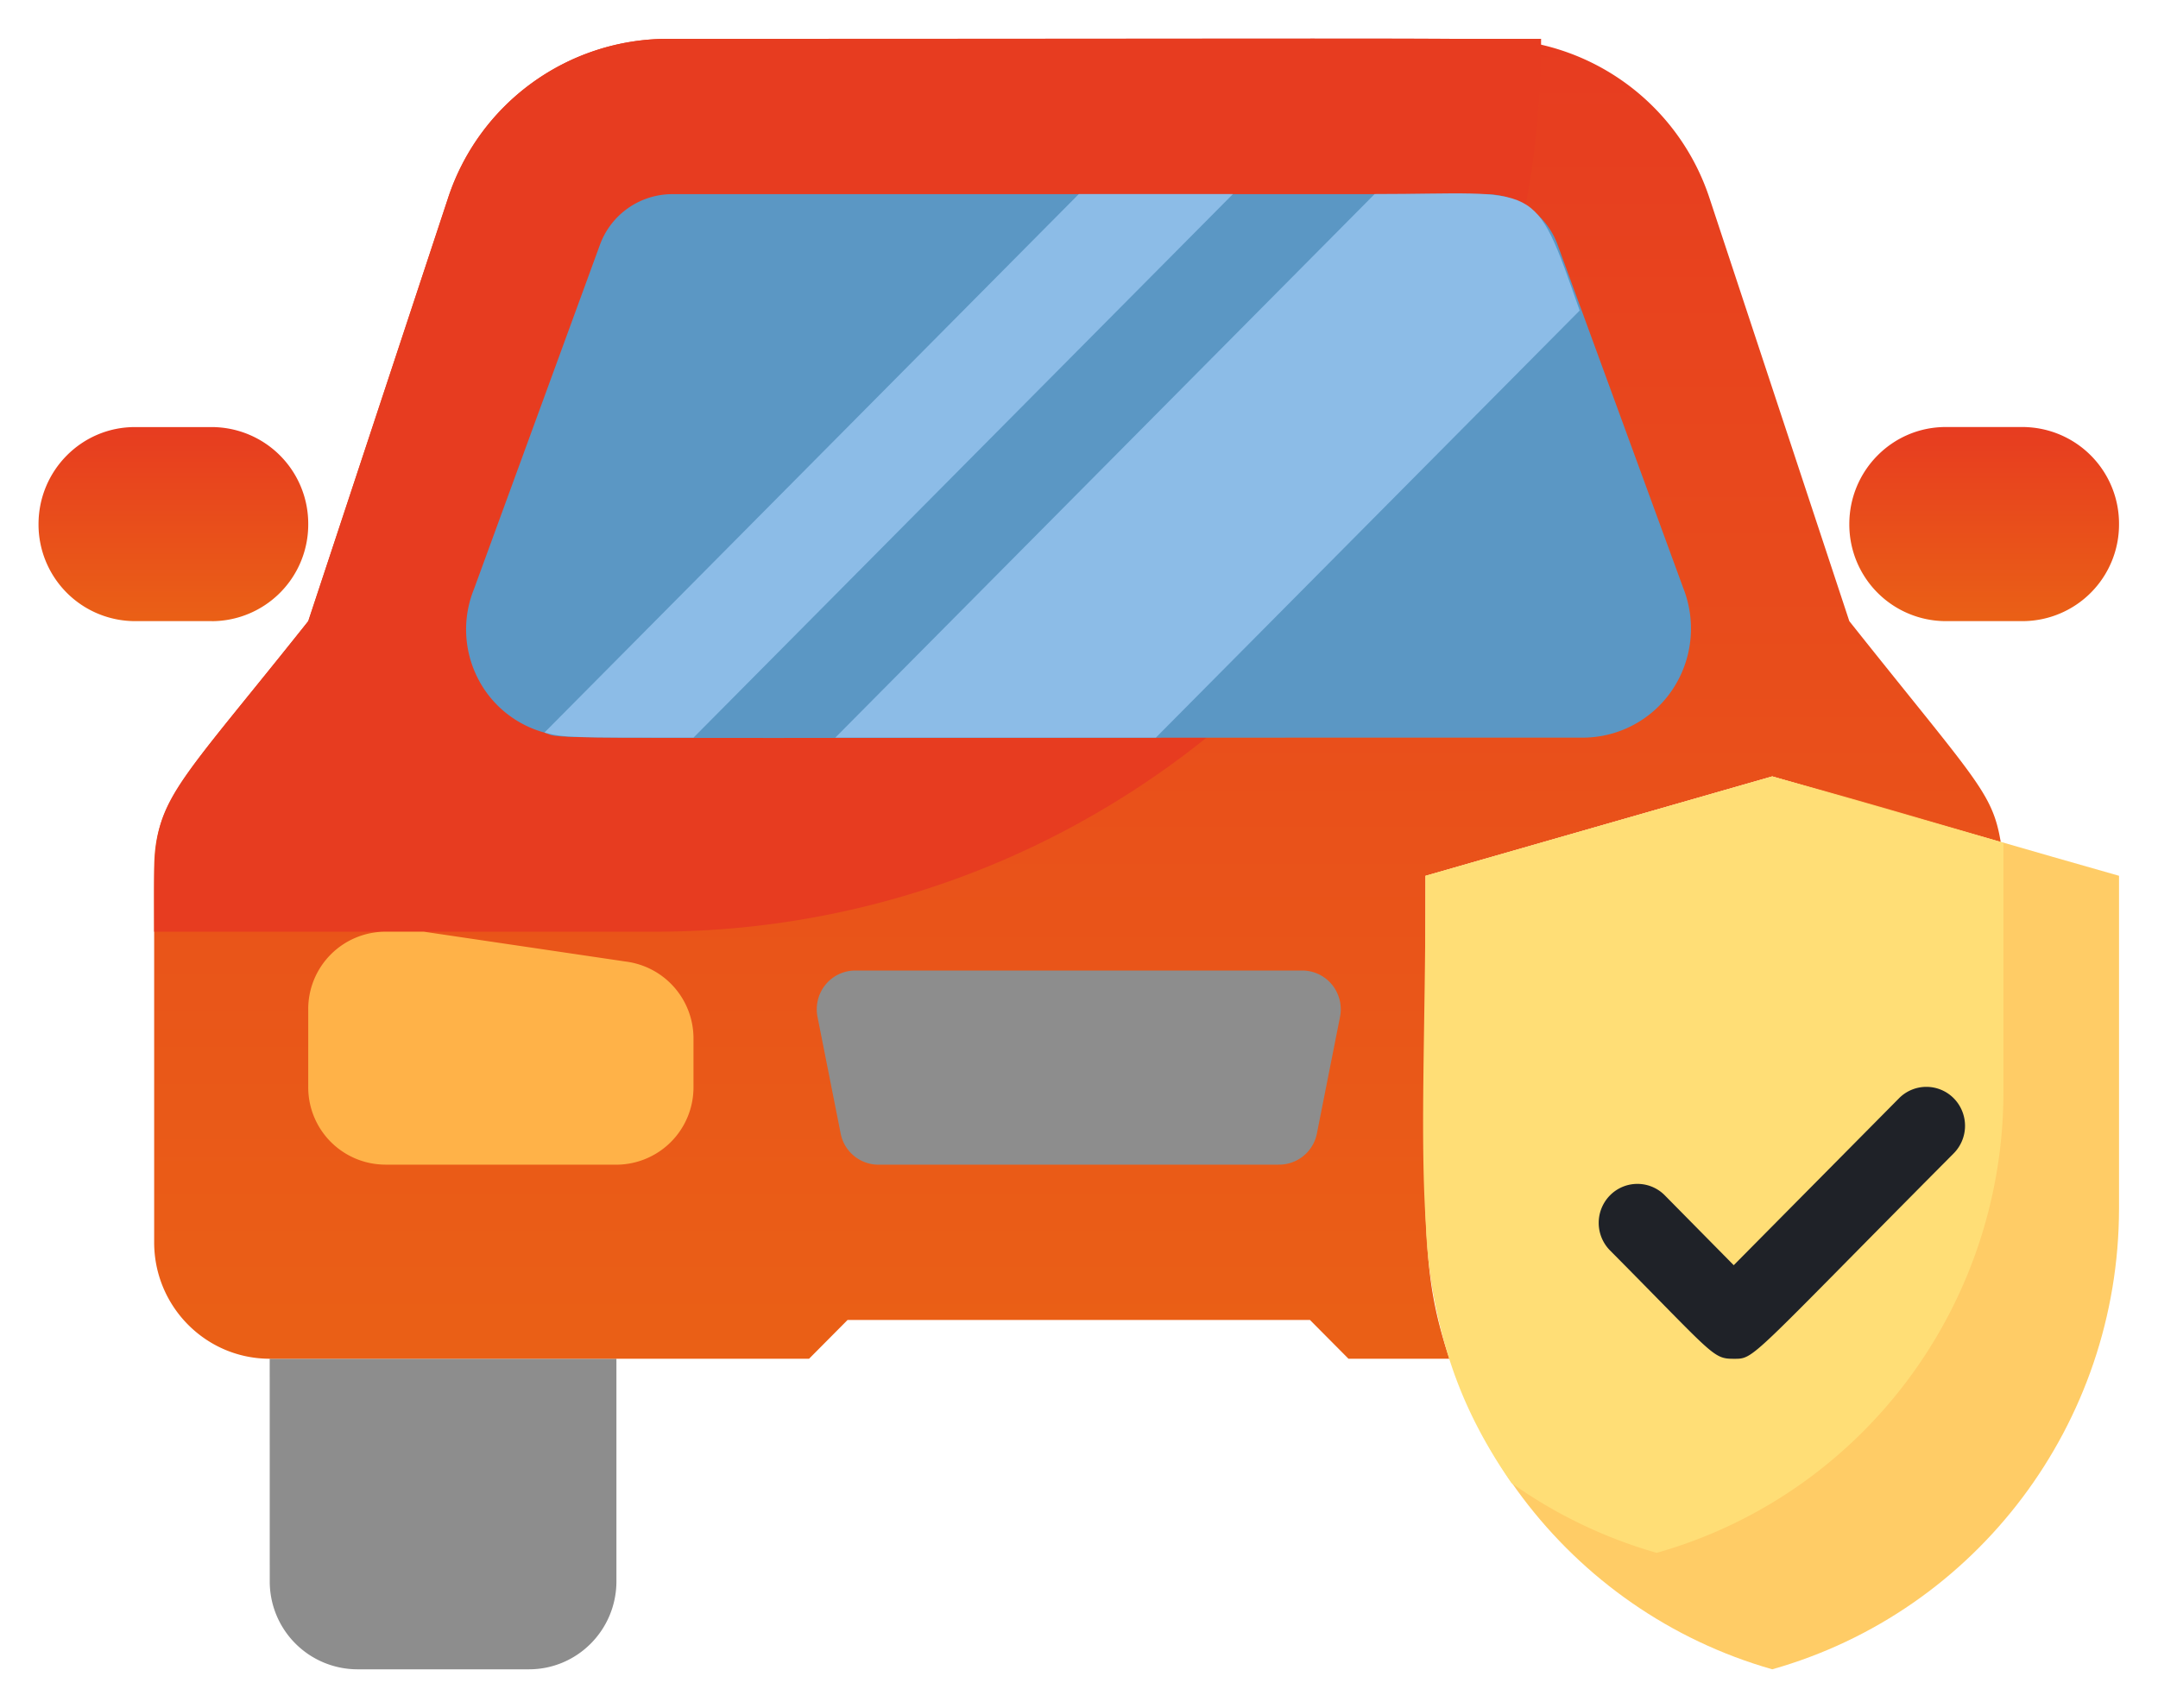 <svg xmlns="http://www.w3.org/2000/svg" width="48" height="38" viewBox="0 0 48 38"><defs><linearGradient id="ex9ia" x1="23.97" x2="23.97" y1=".86" y2="30.23" gradientUnits="userSpaceOnUse"><stop offset="0" stop-color="#de2313"/><stop offset="0" stop-color="#e73c20"/><stop offset="1" stop-color="#ea6016"/></linearGradient><linearGradient id="ex9ib" x1="44.13" x2="44.13" y1="9.5" y2="13.82" gradientUnits="userSpaceOnUse"><stop offset="0" stop-color="#de2313"/><stop offset="0" stop-color="#e73c20"/><stop offset="1" stop-color="#ea6016"/></linearGradient><linearGradient id="ex9ic" x1="3.86" x2="3.86" y1="9.5" y2="13.82" gradientUnits="userSpaceOnUse"><stop offset="0" stop-color="#de2313"/><stop offset="0" stop-color="#e73c20"/><stop offset="1" stop-color="#ea6016"/></linearGradient></defs><path fill="#8d8d8d" d="M5.999 30.227h7.712v4.949c0 1.083-.87 1.96-1.945 1.96H7.944A1.953 1.953 0 0 1 6 35.176z"/><path fill="url(#ex9ia)" d="M44.502 18.732l-5.082-1.46-7.712 2.212c0 7.712-.172 8.593.53 10.743h-2.244l-.857-.863H18.853l-.857.863H6c-1.42 0-2.571-1.16-2.571-2.59v-8.292c0-1.563.703-2.09 3.428-5.527l3.11-9.413A5.145 5.145 0 0 1 14.843.864c19.924 0 18.673-.052 19.435.13a5.156 5.156 0 0 1 3.745 3.41l3.111 9.414c2.828 3.558 3.18 3.8 3.368 4.914z"/><path fill="#e73c20" d="M34.278.864c0 10.97-8.824 19.863-19.71 19.863H3.428c0-3.109-.189-2.357 3.428-6.909l3.11-9.413A5.145 5.145 0 0 1 14.843.864z"/><path fill="#ffb248" d="M8.57 25.91h5.141a1.72 1.72 0 0 0 1.714-1.728V23.12a1.723 1.723 0 0 0-1.5-1.728l-4.498-.665H8.57a1.72 1.72 0 0 0-1.714 1.728v1.727a1.72 1.72 0 0 0 1.714 1.727z"/><path fill="#8d8d8d" d="M28.434 25.91h-8.878a.858.858 0 0 1-.857-.692l-.514-2.59a.869.869 0 0 1 .18-.727.854.854 0 0 1 .677-.31h9.906a.854.854 0 0 1 .676.31.869.869 0 0 1 .181.726l-.514 2.591a.858.858 0 0 1-.857.691z"/><path fill="#5b97c4" d="M35.135 16.409c-24.217 0-22.53.052-23.026-.112a2.36 2.36 0 0 1-1.496-1.238c-.3-.61-.327-1.319-.072-1.95l2.802-7.66a1.715 1.715 0 0 1 1.602-1.13h18.1a1.715 1.715 0 0 1 1.602 1.13l2.794 7.635c.3.759.201 1.62-.263 2.29a2.402 2.402 0 0 1-2.043 1.035z"/><path fill="#8cbce7" d="M35.135 6.91l-9.426 9.5h-7.13L30.576 4.317c3.702 0 3.522-.371 4.56 2.591z"/><path fill="#8cbce7" d="M27.423 4.318L15.425 16.41c-2.768 0-2.862 0-3.316-.112L23.995 4.318z"/><path fill="url(#ex9ib)" d="M44.99 13.818h-1.714a2.15 2.15 0 0 1-2.142-2.159c0-1.192.96-2.159 2.142-2.159h1.714a2.15 2.15 0 0 1 2.143 2.16 2.15 2.15 0 0 1-2.143 2.158z"/><path fill="url(#ex9ic)" d="M4.713 13.818H3A2.15 2.15 0 0 1 .857 11.66c0-1.192.96-2.159 2.142-2.159h1.714a2.15 2.15 0 0 1 2.143 2.16 2.15 2.15 0 0 1-2.143 2.158z"/><path fill="#fc6" d="M47.133 19.484v7.41c-.008 4.768-3.158 8.952-7.713 10.242-4.55-1.298-7.696-5.477-7.712-10.242v-7.41l7.712-2.211c3.128.863 3.308.958 7.713 2.21z"/><path fill="#ffde76" d="M44.562 18.75v5.553c-.007 4.768-3.157 8.952-7.713 10.242a10.582 10.582 0 0 1-3.23-1.554c-2.468-3.567-1.911-6.486-1.911-13.507l7.712-2.211z"/><path fill="#1f2228" d="M42.24 24.432l-3.677 3.714-1.534-1.555a.856.856 0 0 0-1.217 0 .872.872 0 0 0 0 1.227c2.314 2.332 2.28 2.41 2.751 2.41.472 0 .3.051 4.893-4.57a.872.872 0 0 0 0-1.226.856.856 0 0 0-1.216 0z"/></svg>

